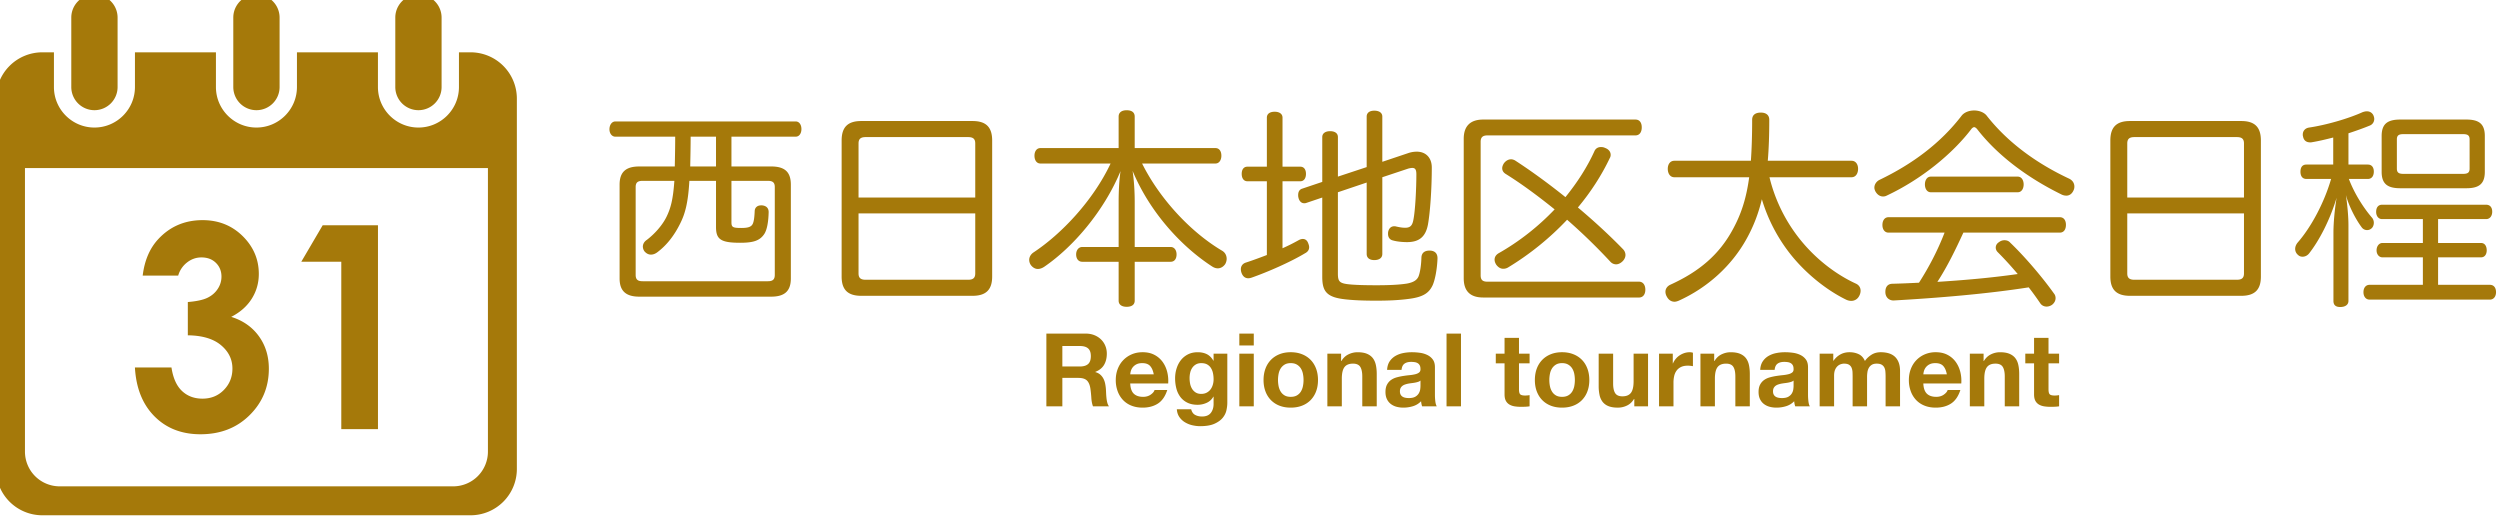 <svg xmlns="http://www.w3.org/2000/svg" width="432" height="90" viewBox="0 0 432 90"><g fill="#A5790A"><path d="M81.313 9.04h-2.006v6c0 3.859-3.141 7-7 7s-7-3.141-7-7v-6H51.313v6c0 3.859-3.141 7-7 7s-7-3.141-7-7v-6H23.319v6c0 3.859-3.141 7-7 7s-7-3.141-7-7v-6H7.313a8 8 0 00-8 8v64a8 8 0 008 8h74a8 8 0 008-8v-64a8 8 0 00-8-8zm3 69a6 6 0 01-6 6h-68a6 6 0 01-6-6v-49h80v49z"/><path d="M44.313 19.04a4 4 0 004-4v-12a4 4 0 00-8 0v12a4 4 0 004 4zM16.319 19.04a4 4 0 004-4v-12a4 4 0 00-8 0v12a4 4 0 004 4zM72.307 19.04a4 4 0 004-4v-12a4 4 0 00-8 0v12a4 4 0 004 4z"/><g><path d="M30.793 47.619h-6.135c.318-2.602 1.208-4.692 2.668-6.273 2.036-2.204 4.597-3.306 7.685-3.306 2.75 0 5.057.921 6.92 2.755 1.859 1.836 2.792 4.016 2.792 6.537 0 1.565-.407 2.994-1.22 4.287-.813 1.292-1.995 2.34-3.546 3.136 2.037.64 3.628 1.754 4.776 3.342 1.148 1.589 1.723 3.461 1.723 5.616 0 3.158-1.109 5.84-3.33 8.034-2.219 2.196-5.047 3.293-8.48 3.293-3.254 0-5.906-1.033-7.959-3.103-2.051-2.066-3.177-4.881-3.374-8.44h6.316c.274 1.82.877 3.173 1.813 4.059.934.886 2.115 1.331 3.544 1.331 1.49 0 2.725-.504 3.706-1.512.979-1.005 1.471-2.232 1.471-3.687 0-1.594-.662-2.946-1.983-4.047-1.323-1.104-3.231-1.668-5.724-1.7v-5.749c1.536-.127 2.68-.376 3.431-.753.754-.375 1.339-.89 1.756-1.545a3.803 3.803 0 00.628-2.083c0-.958-.318-1.751-.958-2.384-.638-.631-1.475-.945-2.507-.945-.913 0-1.742.291-2.487.875a4.375 4.375 0 00-1.526 2.262zM55.759 38.928h9.554v35.225h-6.338V45.225h-6.909l3.693-6.297z"/></g></g><g fill="#A5790A"><path d="M106.336 23.617c-.623 0-1.023-.584-1.023-1.278 0-.73.4-1.352 1.023-1.352h31.162c.623 0 .988.585.988 1.315s-.365 1.314-.988 1.314h-11.104v5.149h6.866c2.305 0 3.398.912 3.398 3.141v16.215c0 2.191-1.094 3.141-3.398 3.141h-22.797c-2.265 0-3.397-.949-3.397-3.141V31.907c0-2.229 1.133-3.141 3.397-3.141h6.14c.035-1.717.071-3.434.071-5.149h-10.338zm4.711 7.633c-.803 0-1.204.256-1.204 1.059v15.192c0 .841.401 1.096 1.204 1.096h21.63c.804 0 1.206-.255 1.206-1.096V32.309c0-.803-.402-1.059-1.206-1.059h-6.283v7.121c0 .877.183 1.022 1.716 1.022 1.17 0 1.717-.184 1.973-.73.221-.476.293-1.314.33-2.227.035-.585.476-.95 1.096-.95h.183c.73.073 1.132.475 1.132 1.168-.035 1.571-.256 3.032-.768 3.799-.767 1.131-1.863 1.497-4.164 1.497-3.398 0-4.165-.621-4.165-2.74v-7.96h-4.604c-.218 3.797-.729 5.66-1.57 7.34-1.022 2.082-2.339 3.799-4.021 5.039-.364.256-.693.367-1.059.367-.401 0-.768-.184-1.096-.549a1.453 1.453 0 01-.292-.841c0-.4.218-.839.656-1.131 1.352-1.022 2.704-2.521 3.436-4.017.729-1.498 1.132-2.995 1.353-6.209h-5.483zm8.295-7.633c0 1.716-.037 3.433-.073 5.149h4.457v-5.149h-4.384zM171.446 47.793c0 2.338-1.132 3.324-3.398 3.324h-19.217c-2.267 0-3.397-.986-3.397-3.324V24.274c0-2.373 1.131-3.36 3.397-3.36h19.217c2.267 0 3.398.987 3.398 3.36v23.519zm-2.923-13.658v-9.35c0-.839-.438-1.095-1.242-1.095h-17.683c-.804 0-1.243.256-1.243 1.095v9.35h20.168zm-20.168 13.111c0 .84.439 1.096 1.243 1.096h17.683c.805 0 1.242-.256 1.242-1.096V36.874h-20.168v10.372zM179.78 28.255c-.656 0-1.023-.584-1.023-1.352 0-.729.367-1.314 1.023-1.314h13.519v-5.441c0-.73.549-1.096 1.389-1.096.876 0 1.388.365 1.388 1.096v5.441h13.957c.657 0 1.021.548 1.021 1.314 0 .73-.364 1.352-1.021 1.352h-12.679c3.034 6.099 8.403 11.869 13.847 15.083.548.329.768.876.768 1.388 0 .328-.109.657-.256.913-.329.475-.805.73-1.278.73-.329 0-.657-.11-.987-.328-5.188-3.36-10.704-9.24-13.735-16.508.256 1.68.364 3.688.364 5.332v7.815h6.211c.658 0 1.022.584 1.022 1.277 0 .768-.364 1.278-1.022 1.278h-6.211v6.721c0 .693-.512 1.06-1.388 1.06-.84 0-1.389-.366-1.389-1.06v-6.721h-6.285c-.655 0-1.058-.511-1.058-1.278 0-.693.402-1.277 1.058-1.277h6.285v-7.778c0-1.606.072-3.616.328-5.332-2.923 7.048-8.293 13.184-13.151 16.506-.366.256-.769.402-1.134.402-.438 0-.841-.22-1.17-.621a1.581 1.581 0 01-.327-.949c0-.475.256-.95.73-1.279 4.822-3.176 10.302-8.946 13.335-15.374H179.78zM224.687 28.803c.655 0 .984.512.984 1.242 0 .729-.329 1.278-.984 1.278h-3.069V42.9a33.054 33.054 0 002.775-1.389c.256-.146.512-.219.731-.219.402 0 .729.219.914.693.108.256.183.512.183.73 0 .438-.221.804-.731 1.06-2.484 1.498-6.394 3.214-9.207 4.199-.22.072-.401.11-.584.11-.547 0-.95-.329-1.169-.95a1.827 1.827 0 01-.109-.621c0-.512.291-.949.84-1.132 1.132-.364 2.411-.84 3.653-1.314V31.323h-3.362c-.655 0-.984-.549-.984-1.278 0-.73.329-1.242.984-1.242h3.362V20.33c0-.657.513-1.022 1.353-1.022.803 0 1.352.365 1.352 1.022v8.473h3.068zm6.501 4.419v14.024c0 1.313.221 1.68 1.718 1.862 1.17.146 3.179.183 4.97.183 2.046 0 3.872-.073 5.262-.293 1.132-.219 1.679-.583 1.972-1.205.292-.729.476-2.008.511-3.286.037-.84.586-1.205 1.389-1.205h.11c.804.036 1.28.475 1.28 1.314v.073c-.074 1.898-.441 3.726-.842 4.602-.585 1.241-1.498 2.008-3.982 2.337-1.571.219-3.324.329-5.772.329-2.155 0-4.239-.073-5.809-.292-2.925-.402-3.509-1.534-3.509-3.872V34.135l-2.813.95c-.108.035-.218.035-.329.035-.511 0-.875-.438-.984-1.022-.037-.146-.037-.255-.037-.401 0-.548.22-.95.695-1.096l3.469-1.168V23.69c0-.657.549-1.022 1.352-1.022.841 0 1.352.365 1.352 1.022v6.829l4.971-1.644v-8.729c0-.658.512-1.022 1.314-1.022.84 0 1.388.364 1.388 1.022v7.815l4.458-1.497a4.572 4.572 0 011.497-.256c1.536 0 2.595 1.022 2.595 2.739 0 3.725-.292 7.778-.658 9.823-.4 2.155-1.534 3.067-3.615 3.067-.879 0-1.828-.108-2.449-.291-.512-.11-.84-.512-.84-1.133 0-.109 0-.256.035-.401.146-.621.549-.913 1.025-.913.109 0 .217 0 .327.036.476.11 1.022.22 1.571.22.877 0 1.242-.365 1.426-1.388.327-1.606.512-5.441.512-7.853 0-.767-.185-1.095-.695-1.095-.183 0-.4.036-.695.109l-4.493 1.497v13.256c0 .694-.548 1.061-1.388 1.061-.803 0-1.314-.366-1.314-1.061V31.542l-4.975 1.68zM256.294 51.409c-2.193 0-3.362-1.06-3.362-3.323V23.981c0-2.227 1.169-3.322 3.362-3.322h26.304c.731 0 1.096.548 1.096 1.352 0 .803-.364 1.387-1.096 1.387h-25.575c-.767 0-1.167.293-1.167 1.096v23.082c0 .84.4 1.096 1.167 1.096h26.195c.696 0 1.098.583 1.098 1.387s-.401 1.352-1.098 1.352h-26.924zm3.871-21.364c-.4-.256-.584-.585-.584-.986 0-.256.111-.548.293-.84.33-.438.769-.693 1.241-.693.221 0 .44.073.658.182 2.813 1.826 5.773 3.981 8.732 6.355 2.046-2.521 3.763-5.187 5.006-7.926.218-.511.656-.729 1.132-.729.221 0 .477.035.694.146.622.218.986.656.986 1.204 0 .183-.037.365-.146.547-1.425 2.995-3.288 5.881-5.517 8.547 2.777 2.336 5.443 4.783 7.782 7.194.292.292.438.657.438 1.022s-.183.767-.476 1.06c-.365.364-.767.548-1.132.548s-.732-.146-1.023-.475a100.004 100.004 0 00-7.453-7.231 48.716 48.716 0 01-10.155 8.217 1.62 1.62 0 01-.878.256c-.475 0-.877-.256-1.206-.694-.183-.292-.292-.584-.292-.876 0-.438.221-.841.731-1.132 3.542-2.009 6.832-4.603 9.645-7.56-2.811-2.265-5.662-4.384-8.476-6.136zM305.766 30.629a27.566 27.566 0 005.699 11.249c2.704 3.213 6.029 5.659 9.207 7.12.584.256.84.73.84 1.242 0 .329-.109.694-.291.985a1.503 1.503 0 01-1.316.767c-.292 0-.62-.072-.914-.219-3.506-1.716-7.123-4.675-9.718-7.997a28.408 28.408 0 01-4.823-9.35c-.584 2.447-1.424 4.639-2.593 6.756-2.595 4.748-6.831 8.546-11.764 10.774-.258.108-.513.183-.73.183-.513 0-1.024-.256-1.353-.914a1.668 1.668 0 01-.221-.804c0-.511.294-.949.805-1.204 5.08-2.301 8.514-5.26 10.853-9.605 1.497-2.738 2.337-5.478 2.812-8.983h-12.935c-.73 0-1.133-.656-1.133-1.461 0-.767.402-1.388 1.133-1.388h13.227c.146-2.045.22-4.383.22-7.085 0-.877.62-1.241 1.497-1.241.913 0 1.461.438 1.461 1.241 0 2.557-.072 4.894-.256 7.085h14.469c.73 0 1.133.621 1.133 1.388 0 .805-.402 1.461-1.133 1.461h-14.176zM341.136 19.089c.805 0 1.644.292 2.119.84 3.727 4.784 8.842 8.398 14.32 10.956.585.292.878.804.878 1.351 0 .22-.037.438-.146.658-.256.584-.693.913-1.242.913-.292 0-.62-.073-.949-.256-5.7-2.812-10.924-6.647-14.504-11.285-.182-.182-.328-.292-.476-.292s-.292.11-.438.256c-3.251 4.309-8.695 8.766-14.688 11.577a1.293 1.293 0 01-.62.146c-.511 0-.987-.292-1.316-.877-.109-.219-.183-.438-.183-.656 0-.548.366-1.096.914-1.352 5.699-2.74 10.559-6.354 14.213-11.139.475-.548 1.277-.84 2.118-.84zm-1.864 21.108c-1.351 2.921-2.738 5.806-4.493 8.509 4.642-.291 9.28-.693 13.884-1.352a59.722 59.722 0 00-3.471-3.798 1.108 1.108 0 01-.328-.767c0-.365.182-.694.511-.912.329-.256.659-.366.987-.366.365 0 .729.11.985.401 2.63 2.521 5.626 6.062 7.601 8.838.182.219.256.512.256.768 0 .438-.221.84-.585 1.132a1.668 1.668 0 01-.952.329c-.438 0-.839-.184-1.094-.548a51.35 51.35 0 00-2.011-2.776c-7.233 1.133-15.601 1.826-23.31 2.265h-.072c-.731 0-1.352-.511-1.388-1.388v-.11c0-.839.4-1.351 1.167-1.387 1.535-.037 3.107-.109 4.641-.183 1.755-2.739 3.252-5.624 4.422-8.655h-9.683c-.657 0-1.058-.548-1.058-1.314 0-.804.4-1.352 1.058-1.352h29.593c.694 0 1.062.548 1.062 1.314 0 .804-.367 1.352-1.062 1.352h-16.66zm9.391-9.677c.657 0 1.023.621 1.023 1.352 0 .729-.366 1.351-1.023 1.351h-15.017c-.657 0-1.021-.621-1.021-1.351s.364-1.352 1.021-1.352h15.017zM390.682 47.793c0 2.338-1.133 3.324-3.398 3.324h-19.217c-2.266 0-3.398-.986-3.398-3.324V24.274c0-2.373 1.133-3.36 3.398-3.36h19.217c2.266 0 3.398.987 3.398 3.36v23.519zm-2.922-13.658v-9.35c0-.839-.438-1.095-1.243-1.095h-17.683c-.803 0-1.242.256-1.242 1.095v9.35h20.168zm-20.168 13.111c0 .84.439 1.096 1.242 1.096h17.683c.806 0 1.243-.256 1.243-1.096V36.874h-20.168v10.372zM409.174 28.438c.657 0 1.022.475 1.022 1.206 0 .767-.365 1.278-1.022 1.278h-3.29c.95 2.52 2.558 5.039 4.02 6.719.184.22.293.547.293.841 0 .401-.146.767-.402.984a1.125 1.125 0 01-.767.294c-.365 0-.732-.183-.95-.512-.987-1.315-2.229-3.688-2.704-5.552.256 1.79.438 3.689.438 5.259v13.037c0 .695-.585 1.06-1.424 1.06-.804 0-1.17-.364-1.17-1.06V40.233c0-1.717.218-4.091.548-6.062-1.17 3.908-3.031 7.413-4.713 9.569-.293.4-.731.62-1.169.62-.256 0-.547-.073-.767-.292a1.347 1.347 0 01-.512-1.06c0-.364.146-.729.402-1.059 2.375-2.702 4.639-6.976 5.808-11.028h-4.274c-.693 0-1.021-.512-1.021-1.243 0-.767.328-1.241 1.021-1.241h4.64v-4.675c-1.278.329-2.52.621-3.615.804-.146.037-.257.037-.368.037-.693 0-1.131-.366-1.24-1.06-.038-.109-.038-.183-.038-.292 0-.621.402-1.095 1.062-1.205 2.995-.438 6.868-1.57 9.278-2.666.22-.073.476-.146.732-.146.438 0 .84.183 1.096.621.109.219.183.475.183.694 0 .512-.294.949-.731 1.132-1.06.438-2.375.913-3.727 1.352v5.404h3.361zm21.08 20.78c.656 0 1.059.476 1.059 1.277 0 .73-.402 1.278-1.059 1.278h-20.789c-.658 0-1.059-.548-1.059-1.278 0-.767.4-1.277 1.059-1.277h9.208V44.47h-6.979c-.621 0-1.023-.547-1.023-1.205 0-.693.402-1.278 1.023-1.278h6.979V37.86h-7.051c-.659 0-1.023-.585-1.023-1.242 0-.767.364-1.242 1.023-1.242h17.974c.693 0 1.059.476 1.059 1.206 0 .693-.365 1.278-1.059 1.278h-8.294v4.126h7.418c.656 0 .984.548.984 1.278 0 .658-.328 1.205-.984 1.205h-7.418v4.748h8.952zm-.878-19.539c0 2.045-.949 2.85-3.178 2.85h-11.435c-2.266 0-3.215-.805-3.215-2.85v-6.171c0-2.046.949-2.849 3.215-2.849h11.435c2.229 0 3.178.803 3.178 2.849v6.171zm-3.762.366c.805 0 1.132-.22 1.132-.913v-5.04c0-.694-.327-.912-1.132-.912h-10.303c-.803 0-1.132.218-1.132.912v5.04c0 .693.329.913 1.132.913h10.303z"/></g><g fill="#A5790A"><path d="M187.584 57.643c.562 0 1.068.092 1.52.273s.838.432 1.16.748c.323.317.568.685.738 1.101s.256.865.256 1.347c0 .739-.156 1.379-.465 1.918-.312.54-.819.951-1.521 1.232v.035c.34.094.62.237.844.432.224.193.405.422.546.686.14.265.241.555.307.871a7.6 7.6 0 01.132.951c.012.2.023.434.034.705.012.27.032.544.063.827a5.6 5.6 0 00.139.8c.065.252.163.466.291.643h-2.76c-.152-.397-.246-.873-.283-1.426a20.372 20.372 0 00-.157-1.584c-.094-.657-.292-1.138-.598-1.443s-.804-.458-1.496-.458h-2.76v4.911h-2.761V57.643h6.771zm-.986 5.686c.633 0 1.107-.142 1.424-.423.317-.281.476-.739.476-1.373 0-.61-.158-1.053-.476-1.329-.316-.275-.791-.413-1.424-.413h-3.024v3.538h3.024zM195.918 68.029c.376.362.914.545 1.618.545.504 0 .938-.126 1.302-.379.362-.252.586-.519.668-.801h2.197c-.35 1.091-.891 1.872-1.617 2.342-.727.469-1.605.703-2.638.703-.715 0-1.36-.113-1.935-.343a4.018 4.018 0 01-1.459-.977 4.381 4.381 0 01-.923-1.514 5.522 5.522 0 01-.326-1.937c0-.681.11-1.313.334-1.901.224-.587.54-1.094.95-1.522.41-.428.898-.767 1.468-1.013s1.198-.368 1.891-.368c.774 0 1.449.148 2.022.448a4.045 4.045 0 011.417 1.205c.368.505.636 1.08.799 1.725.164.646.224 1.321.176 2.025h-6.559c.035.811.241 1.397.615 1.762zm2.823-4.788c-.298-.329-.752-.493-1.362-.493-.398 0-.729.066-.994.202a1.898 1.898 0 00-.632.502 1.819 1.819 0 00-.334.633 2.803 2.803 0 00-.114.6h4.063c-.119-.634-.327-1.116-.627-1.444zM211.931 70.881c-.1.468-.313.905-.642 1.311-.328.404-.804.748-1.423 1.029-.623.282-1.455.422-2.498.422-.446 0-.901-.056-1.363-.166a4.38 4.38 0 01-1.267-.52 3.107 3.107 0 01-.951-.907c-.252-.369-.394-.812-.429-1.327h2.479c.115.468.345.794.687.976.339.182.73.273 1.178.273.704 0 1.216-.212 1.537-.635.323-.422.479-.956.468-1.601v-1.197h-.036c-.27.481-.653.837-1.15 1.064a3.743 3.743 0 01-1.575.344c-.681 0-1.268-.121-1.759-.361a3.335 3.335 0 01-1.214-.985 4.125 4.125 0 01-.694-1.462 6.948 6.948 0 01-.22-1.769c0-.586.084-1.152.256-1.697.17-.547.418-1.028.746-1.444s.736-.749 1.224-.995c.485-.246 1.046-.368 1.679-.368.598 0 1.122.11 1.574.334.451.224.828.598 1.134 1.127h.036v-1.215h2.373v8.519c0 .363-.049.78-.15 1.25zm-3.42-3.028c.27-.141.493-.329.668-.562.176-.235.307-.502.395-.802a3.25 3.25 0 00.134-.942c0-.374-.036-.729-.106-1.063a2.672 2.672 0 00-.352-.891 1.815 1.815 0 00-.65-.614c-.27-.153-.61-.229-1.021-.229-.351 0-.651.07-.903.211s-.465.331-.635.572a2.37 2.37 0 00-.367.827 4.062 4.062 0 00-.114.978c0 .328.03.653.095.977.064.322.176.612.334.87.158.259.366.471.626.635.257.164.58.246.965.246.35-.003.662-.073.931-.213zM214.156 59.702v-2.06h2.497v2.06h-2.497zm2.497 1.409v9.1h-2.497v-9.1h2.497zM218.676 63.689a4.237 4.237 0 01.949-1.514c.409-.416.902-.74 1.477-.968.574-.229 1.219-.343 1.935-.343s1.362.114 1.942.343a4.23 4.23 0 011.487.968c.41.417.726.922.95 1.514.223.592.334 1.253.334 1.98 0 .729-.111 1.385-.334 1.972a4.316 4.316 0 01-.95 1.505 4.141 4.141 0 01-1.487.959c-.58.224-1.227.334-1.942.334s-1.36-.11-1.935-.334a4.162 4.162 0 01-1.477-.959 4.23 4.23 0 01-.949-1.505c-.223-.587-.335-1.243-.335-1.972 0-.727.113-1.388.335-1.98zm2.267 3.045c.071.348.191.658.361.934s.397.496.677.66c.283.164.634.246 1.056.246s.776-.082 1.064-.246c.287-.164.516-.385.686-.66.169-.275.29-.586.36-.934a5.5 5.5 0 000-2.138 2.764 2.764 0 00-.36-.933 2 2 0 00-.686-.66c-.288-.17-.643-.255-1.064-.255s-.772.085-1.056.255a2.065 2.065 0 00-.677.66c-.17.271-.29.58-.361.933a5.5 5.5 0 000 2.138zM231.742 61.111v1.268h.054c.317-.528.727-.912 1.231-1.153a3.558 3.558 0 011.548-.36c.667 0 1.215.09 1.645.272.428.182.763.434 1.009.757.246.322.419.716.519 1.179.1.464.152.978.152 1.541v5.597h-2.498v-5.14c0-.751-.117-1.311-.352-1.682-.235-.368-.65-.554-1.25-.554-.679 0-1.172.202-1.477.607-.306.404-.457 1.071-.457 1.998v4.77h-2.498v-9.1h2.374zM240.13 62.448c.258-.387.587-.697.984-.933a4.358 4.358 0 011.346-.502c.499-.1 1-.148 1.504-.148.458 0 .92.032 1.39.096.47.064.896.191 1.283.379.389.188.705.449.95.783.247.335.369.777.369 1.329v4.735c0 .411.023.804.07 1.179.046.376.13.657.247.845h-2.533a3.14 3.14 0 01-.114-.431 3.894 3.894 0 01-.062-.448c-.398.41-.867.697-1.408.861a5.641 5.641 0 01-1.652.246 4.46 4.46 0 01-1.214-.158 2.779 2.779 0 01-.984-.493 2.304 2.304 0 01-.658-.844c-.158-.34-.238-.745-.238-1.215 0-.516.092-.941.273-1.276.181-.334.415-.602.703-.801.286-.2.614-.349.984-.449.369-.1.741-.179 1.116-.237.377-.059.744-.105 1.109-.141.362-.035.686-.089.965-.158.283-.071.507-.173.67-.309.164-.135.241-.331.228-.59 0-.27-.044-.483-.132-.643-.088-.158-.203-.281-.351-.369s-.317-.146-.51-.177a4.233 4.233 0 00-.624-.044c-.492 0-.879.105-1.162.317-.281.212-.445.562-.492 1.056h-2.496c.035-.585.183-1.072.439-1.46zm4.934 3.53a3.684 3.684 0 01-.51.132 7.648 7.648 0 01-.572.088c-.199.025-.399.054-.598.088a4.576 4.576 0 00-.553.142c-.184.06-.343.138-.476.237-.136.101-.244.227-.326.379s-.123.347-.123.581c0 .223.041.411.123.563s.194.272.334.36c.141.089.305.149.492.185.189.036.381.053.581.053.493 0 .872-.082 1.144-.246a1.65 1.65 0 00.598-.59c.129-.229.208-.461.236-.695a4.62 4.62 0 00.044-.563v-.933a1.11 1.11 0 01-.394.219zM252.458 57.643v12.568h-2.496V57.643h2.496zM264.313 61.111v1.671h-1.831v4.508c0 .422.07.703.212.844.142.142.422.212.843.212.142 0 .277-.006.405-.018.13-.013.252-.029.371-.053v1.936c-.213.036-.447.059-.705.07s-.509.018-.756.018c-.388 0-.753-.025-1.099-.079a2.564 2.564 0 01-.914-.308 1.617 1.617 0 01-.626-.651c-.15-.281-.227-.651-.227-1.109v-5.369h-1.515v-1.671h1.515v-2.729h2.495v2.729h1.832zM265.559 63.689a4.312 4.312 0 01.951-1.514c.41-.416.903-.74 1.477-.968.575-.229 1.22-.343 1.936-.343.714 0 1.362.114 1.941.343a4.22 4.22 0 011.487.968c.411.417.728.922.948 1.514.224.592.336 1.253.336 1.98 0 .729-.112 1.385-.336 1.972a4.241 4.241 0 01-.948 1.505 4.133 4.133 0 01-1.487.959c-.579.224-1.228.334-1.941.334-.716 0-1.36-.11-1.936-.334-.573-.223-1.066-.543-1.477-.959s-.727-.919-.951-1.505c-.222-.587-.333-1.243-.333-1.972 0-.727.111-1.388.333-1.98zm2.27 3.045c.07.348.191.658.361.934s.395.496.677.66c.281.164.633.246 1.056.246.422 0 .777-.082 1.062-.246.288-.164.516-.385.688-.66a2.86 2.86 0 00.361-.934 5.587 5.587 0 000-2.138 2.777 2.777 0 00-.361-.933 2.016 2.016 0 00-.688-.66c-.285-.17-.641-.255-1.062-.255-.423 0-.774.085-1.056.255a2.036 2.036 0 00-.677.66c-.17.271-.291.58-.361.933a5.508 5.508 0 000 2.138zM282.408 70.211v-1.267h-.053c-.317.527-.728.909-1.231 1.144a3.623 3.623 0 01-1.548.352c-.667 0-1.216-.088-1.643-.264a2.356 2.356 0 01-1.011-.748 2.903 2.903 0 01-.52-1.179 7.2 7.2 0 01-.15-1.541v-5.597h2.497v5.14c0 .751.116 1.312.352 1.681.235.37.65.554 1.249.554.68 0 1.172-.202 1.478-.606s.459-1.07.459-1.998v-4.77h2.495v9.1h-2.374zM289.057 61.111V62.8h.033a2.98 2.98 0 01.476-.783c.198-.241.427-.446.685-.616s.535-.302.826-.396c.294-.094.6-.14.917-.14.163 0 .345.028.543.088v2.323a4.628 4.628 0 00-.897-.088c-.456 0-.844.076-1.16.229-.317.153-.57.361-.765.625a2.524 2.524 0 00-.413.925 5.04 5.04 0 00-.124 1.144v4.102h-2.497v-9.1h2.376zM296.212 61.111v1.268h.054c.316-.528.727-.912 1.23-1.153.504-.24 1.02-.36 1.548-.36.667 0 1.216.09 1.646.272.427.182.763.434 1.008.757.246.322.42.716.52 1.179.1.464.15.978.15 1.541v5.597h-2.498v-5.14c0-.751-.115-1.311-.351-1.682-.234-.368-.65-.554-1.249-.554-.68 0-1.173.202-1.478.607-.306.404-.456 1.071-.456 1.998v4.77h-2.498v-9.1h2.374zM304.601 62.448c.258-.387.585-.697.984-.933a4.339 4.339 0 011.346-.502c.498-.1 1-.148 1.503-.148.459 0 .92.032 1.39.096.47.064.896.191 1.284.379.387.188.704.449.95.783.246.335.368.777.368 1.329v4.735c0 .411.023.804.07 1.179.047.376.13.657.246.845h-2.531a3.14 3.14 0 01-.114-.431 3.894 3.894 0 01-.062-.448c-.399.41-.869.697-1.408.861s-1.09.246-1.652.246c-.434 0-.838-.052-1.214-.158a2.779 2.779 0 01-.984-.493c-.281-.222-.501-.504-.659-.844s-.238-.745-.238-1.215c0-.516.092-.941.272-1.276a2.28 2.28 0 01.705-.801c.285-.2.614-.349.984-.449.368-.1.74-.179 1.116-.237s.744-.105 1.109-.141a6.82 6.82 0 00.965-.158c.283-.071.506-.173.67-.309.164-.135.24-.331.228-.59 0-.27-.045-.483-.132-.643-.088-.158-.205-.281-.352-.369s-.316-.146-.51-.177a4.22 4.22 0 00-.623-.044c-.493 0-.881.105-1.162.317s-.445.562-.493 1.056h-2.496c.035-.585.182-1.072.44-1.46zm4.933 3.53a3.648 3.648 0 01-.51.132 7.568 7.568 0 01-.572.088c-.199.025-.398.054-.597.088a4.607 4.607 0 00-.555.142c-.183.06-.341.138-.474.237-.137.101-.245.227-.327.379s-.122.347-.122.581c0 .223.04.411.122.563s.194.272.334.36c.142.089.306.149.492.185.189.036.382.053.582.053.492 0 .872-.082 1.144-.246.27-.164.467-.361.597-.59s.208-.461.236-.695c.031-.234.045-.422.045-.563v-.933a1.114 1.114 0 01-.395.219zM316.79 61.111v1.231h.033c.328-.47.724-.832 1.187-1.091.465-.258.995-.387 1.593-.387.573 0 1.099.11 1.573.334.476.224.837.616 1.082 1.18.27-.399.637-.752 1.1-1.057.464-.305 1.011-.457 1.646-.457.479 0 .925.058 1.336.175.409.118.761.306 1.055.563.291.258.521.597.686 1.013.164.416.246.918.246 1.505v6.09h-2.496v-5.157c0-.305-.012-.593-.037-.861a1.83 1.83 0 00-.192-.705 1.182 1.182 0 00-.465-.476c-.207-.116-.485-.176-.837-.176-.351 0-.635.067-.853.202a1.465 1.465 0 00-.51.528 2.093 2.093 0 00-.246.739 5.552 5.552 0 00-.062.836v5.069h-2.496v-5.104c0-.27-.006-.536-.018-.801a2.301 2.301 0 00-.151-.73 1.115 1.115 0 00-.438-.537c-.207-.135-.509-.202-.907-.202-.116 0-.272.026-.466.079a1.562 1.562 0 00-.562.299 1.744 1.744 0 00-.466.634c-.13.275-.194.637-.194 1.084v5.279h-2.496v-9.1h2.355zM332.966 68.029c.377.362.915.545 1.619.545.503 0 .938-.126 1.302-.379.361-.252.585-.519.667-.801h2.198c-.352 1.091-.891 1.872-1.617 2.342-.728.469-1.605.703-2.638.703-.716 0-1.361-.113-1.935-.343a4.022 4.022 0 01-1.46-.977 4.38 4.38 0 01-.922-1.514 5.522 5.522 0 01-.327-1.937c0-.681.111-1.313.335-1.901.224-.587.54-1.094.95-1.522a4.45 4.45 0 011.468-1.013 4.708 4.708 0 011.891-.368c.774 0 1.448.148 2.022.448a4.05 4.05 0 011.416 1.205c.368.505.635 1.08.8 1.725.164.646.224 1.321.176 2.025h-6.56c.036.811.242 1.397.615 1.762zm2.824-4.788c-.298-.329-.753-.493-1.363-.493-.398 0-.729.066-.993.202a1.868 1.868 0 00-.966 1.135 2.874 2.874 0 00-.115.6h4.062c-.119-.634-.327-1.116-.625-1.444zM342.764 61.111v1.268h.051c.317-.528.729-.912 1.231-1.153a3.564 3.564 0 011.548-.36c.669 0 1.217.09 1.645.272.428.182.765.434 1.011.757.247.322.421.716.519 1.179.1.464.149.978.149 1.541v5.597h-2.495v-5.14c0-.751-.118-1.311-.354-1.682-.235-.368-.65-.554-1.248-.554-.681 0-1.174.202-1.477.607-.306.404-.458 1.071-.458 1.998v4.77h-2.499v-9.1h2.377zM355.813 61.111v1.671h-1.83v4.508c0 .422.07.703.211.844.142.142.422.212.844.212.141 0 .276-.006.404-.018.13-.013.252-.029.371-.053v1.936a5.7 5.7 0 01-.705.07c-.257.012-.509.018-.756.018a7.13 7.13 0 01-1.099-.079 2.57 2.57 0 01-.914-.308 1.623 1.623 0 01-.626-.651c-.15-.281-.227-.651-.227-1.109v-5.369h-1.514v-1.671h1.514v-2.729h2.496v2.729h1.831z"/></g></svg>